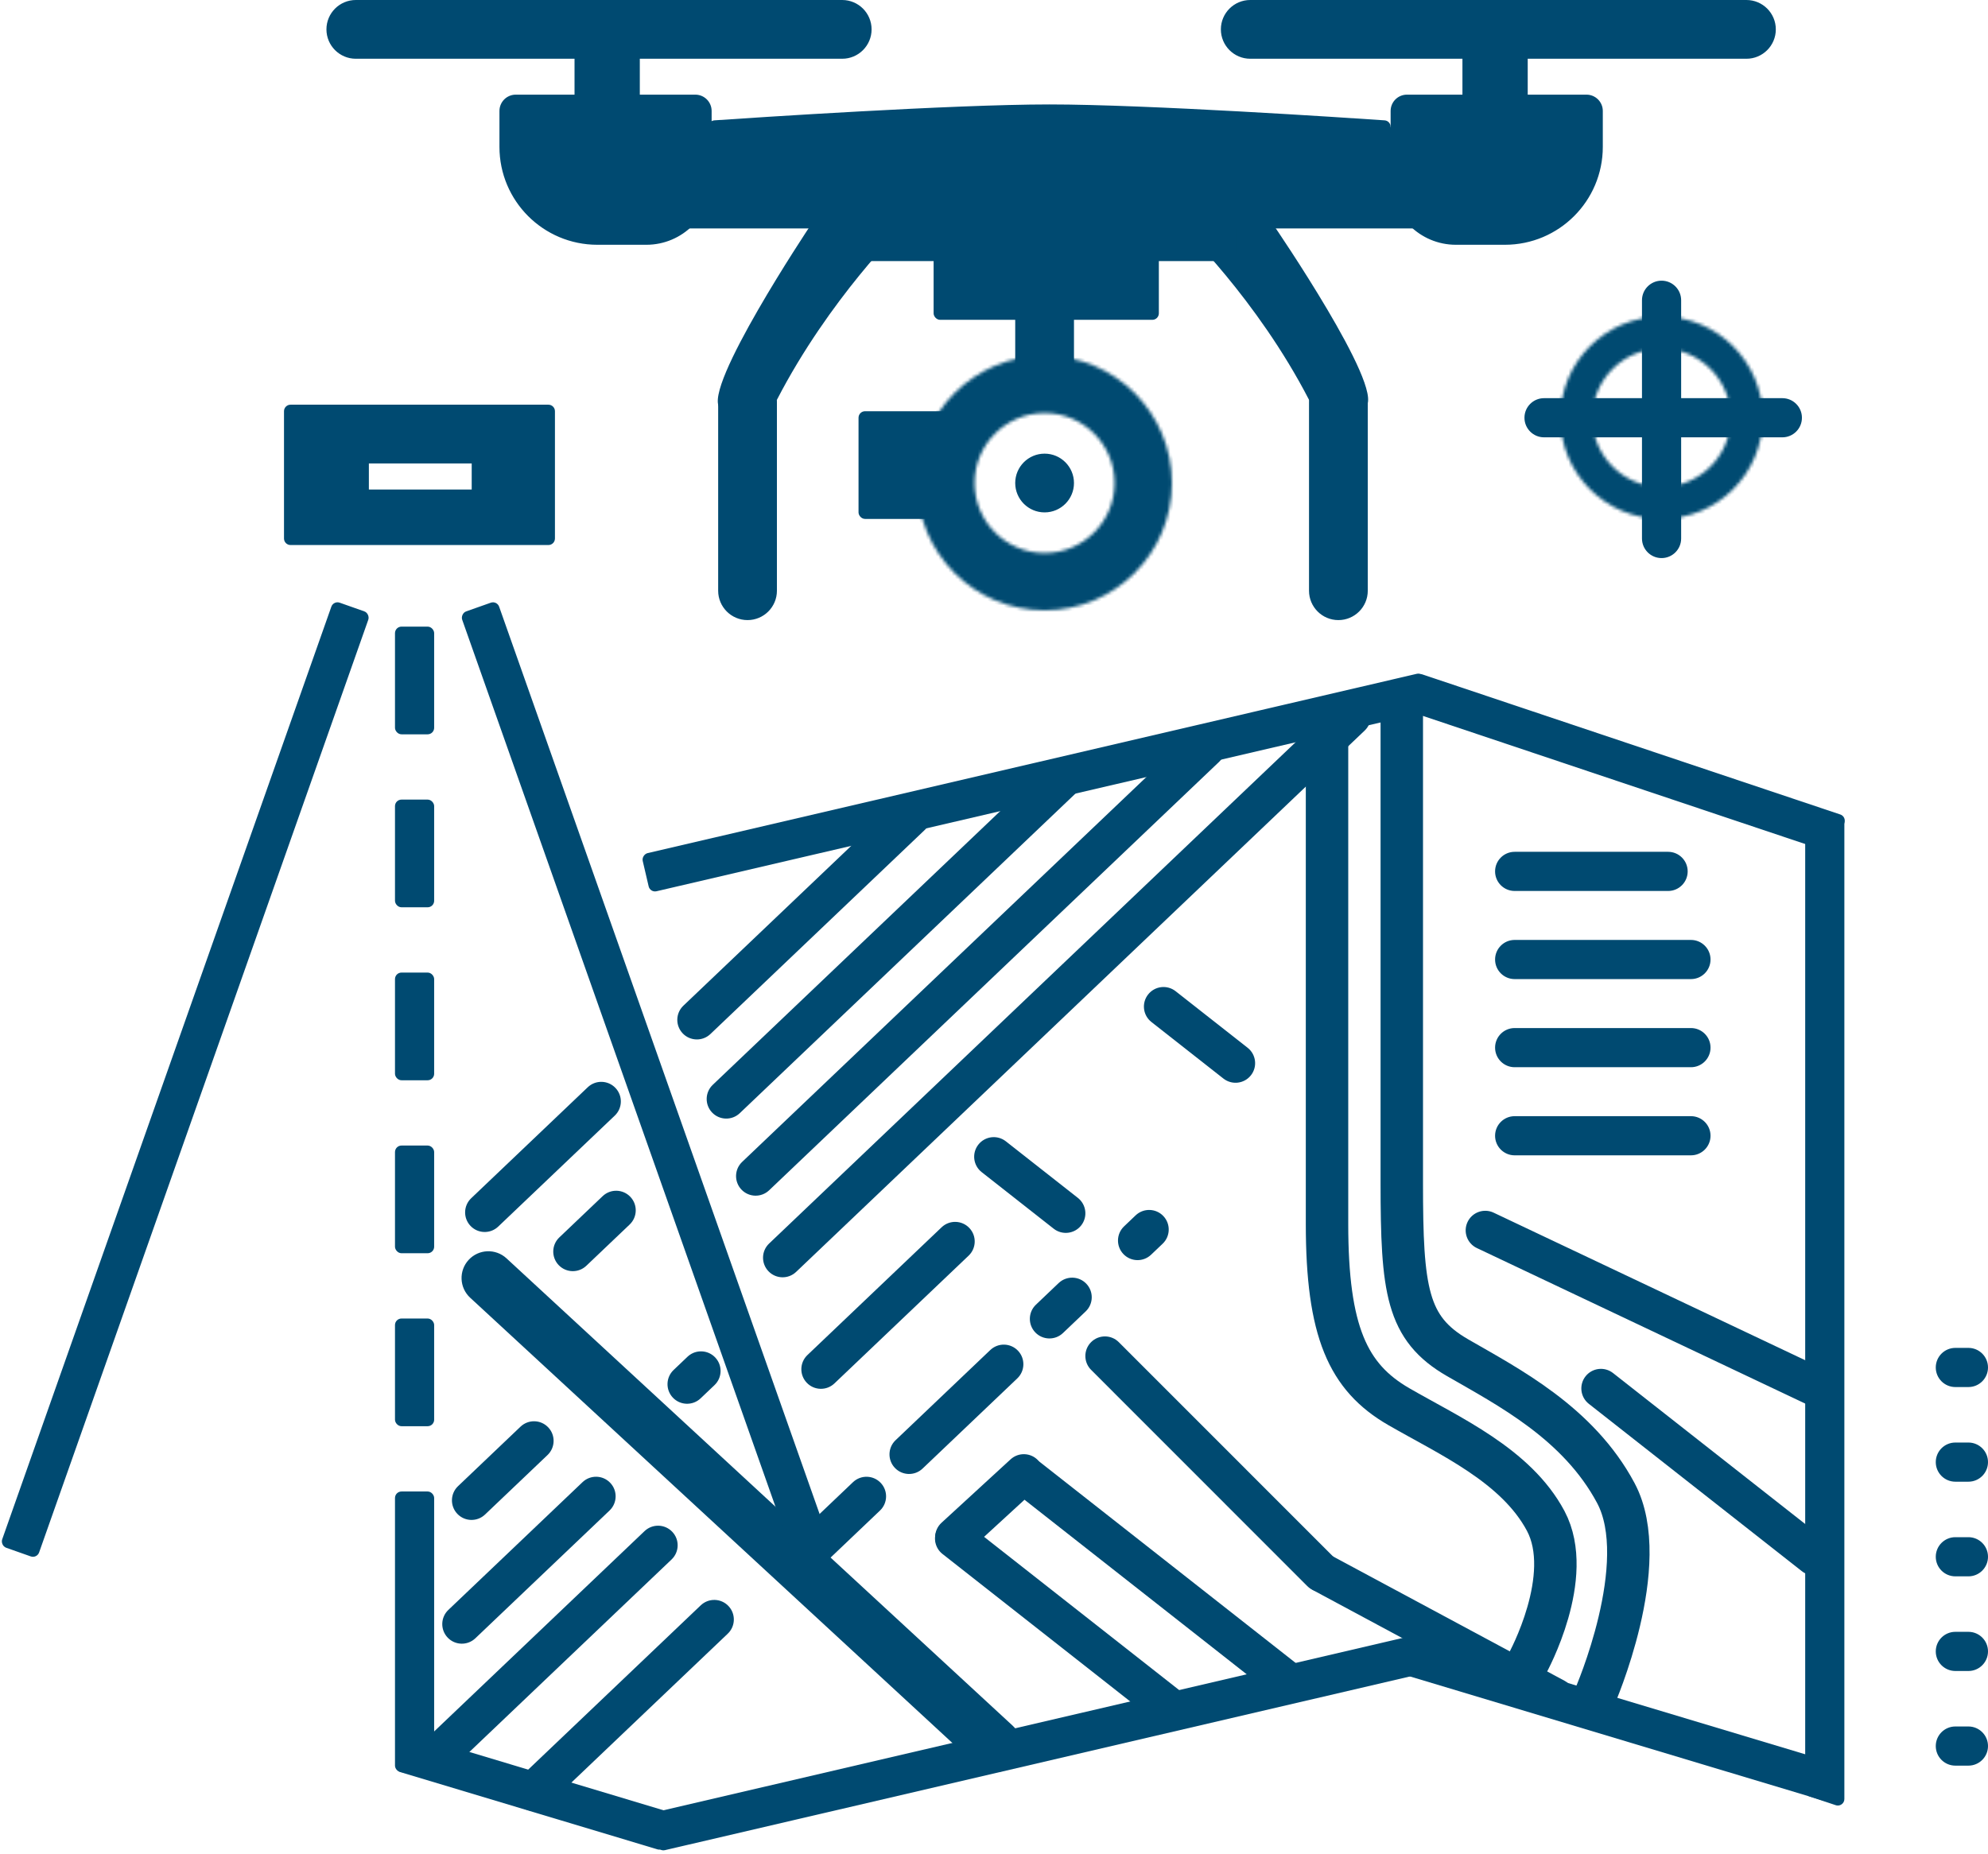 <svg width="609" height="568" viewBox="0 0 609 568" fill="none" xmlns="http://www.w3.org/2000/svg">
<rect x="121.5" y="192.5" width="11" height="32" rx="1.5" fill="#004A71" stroke="#004A71"/>
<rect x="176.5" y="9.5" width="19" height="32" rx="1.5" fill="#004A71" stroke="#004A71"/>
<rect x="448.5" y="9.5" width="19" height="32" rx="1.5" fill="#004A71" stroke="#004A71"/>
<path d="M275.144 70.156C274.495 70.821 273.551 71.805 272.368 73.082C270.002 75.636 266.682 79.362 262.862 84.059C255.223 93.451 245.576 106.731 237.556 122.271C233.554 130.024 230.83 134.374 228.919 136.476C227.952 137.539 227.271 137.937 226.813 138.001C226.435 138.054 226.093 137.888 225.727 137.346C225.351 136.789 225.028 135.94 224.714 134.878C224.402 133.821 224.117 132.624 223.789 131.373C223.463 130.135 223.1 128.86 222.64 127.702C222.181 126.547 221.614 125.476 220.868 124.662C220.626 124.398 220.456 123.975 220.401 123.344C220.346 122.716 220.41 121.927 220.594 120.988C220.96 119.111 221.782 116.722 222.937 113.991C225.245 108.536 228.842 101.806 232.621 95.249C236.397 88.695 240.346 82.327 243.352 77.596C244.855 75.231 246.12 73.275 247.011 71.911C247.456 71.23 247.808 70.696 248.048 70.332C248.137 70.197 248.21 70.085 248.268 69.999L275.299 69.999C275.249 70.049 275.198 70.102 275.144 70.156Z" fill="#004A71" stroke="#004A71"/>
<path d="M363.374 70.153C364.037 70.818 365.001 71.802 366.208 73.079C368.62 75.632 372.002 79.36 375.885 84.057C383.65 93.449 393.423 106.729 401.444 122.271C405.446 130.024 408.168 134.342 410.077 136.394C411.043 137.433 411.717 137.798 412.165 137.84C412.54 137.875 412.892 137.687 413.267 137.104C413.646 136.514 413.97 135.63 414.284 134.539C414.597 133.452 414.882 132.228 415.211 130.953C415.536 129.692 415.9 128.398 416.36 127.226C416.819 126.057 417.384 124.977 418.131 124.162C418.373 123.898 418.542 123.478 418.594 122.852C418.645 122.229 418.576 121.446 418.386 120.514C418.007 118.651 417.165 116.282 415.987 113.574C413.632 108.166 409.973 101.499 406.132 95.004C402.293 88.513 398.282 82.206 395.23 77.522C393.704 75.181 392.418 73.245 391.513 71.895C391.061 71.22 390.705 70.691 390.461 70.332C390.37 70.197 390.294 70.085 390.235 69.999L363.22 69.999C363.269 70.048 363.32 70.1 363.374 70.153Z" fill="#004A71" stroke="#004A71"/>
<rect x="263.5" y="126.5" width="27" height="32" rx="1.5" fill="#004A71" stroke="#004A71"/>
<rect x="311.5" y="88.5" width="17" height="32" rx="1.5" fill="#004A71" stroke="#004A71"/>
<path d="M222 121.5H236C236.828 121.5 237.5 122.172 237.5 123V181C237.5 185.694 233.694 189.5 229 189.5C224.306 189.5 220.5 185.694 220.5 181V123C220.5 122.172 221.172 121.5 222 121.5Z" fill="#004A71" stroke="#004A71"/>
<path d="M403 121.5H417C417.828 121.5 418.5 122.172 418.5 123V181C418.5 185.694 414.694 189.5 410 189.5C405.306 189.5 401.5 185.694 401.5 181V123C401.5 122.172 402.172 121.5 403 121.5Z" fill="#004A71" stroke="#004A71"/>
<path d="M509 86.5C512.038 86.5 514.5 88.962 514.5 92V165C514.5 168.038 512.038 170.5 509 170.5C505.962 170.5 503.5 168.038 503.5 165V92C503.5 88.962 505.962 86.5 509 86.5Z" fill="#004A71" stroke="#004A71"/>
<path d="M551.5 128C551.5 131.038 549.038 133.5 546 133.5L473 133.5C469.962 133.5 467.5 131.038 467.5 128C467.5 124.962 469.962 122.5 473 122.5L546 122.5C549.038 122.5 551.5 124.962 551.5 128Z" fill="#004A71" stroke="#004A71"/>
<path d="M516.5 267C516.5 270.038 514.038 272.5 511 272.5L464 272.5C460.962 272.5 458.5 270.038 458.5 267C458.5 263.962 460.962 261.5 464 261.5L511 261.5C514.038 261.5 516.5 263.962 516.5 267Z" fill="#004A71" stroke="#004A71"/>
<path d="M608.5 419C608.5 422.038 606.038 424.5 603 424.5L599 424.5C595.962 424.5 593.5 422.038 593.5 419C593.5 415.962 595.962 413.5 599 413.5L603 413.5C606.038 413.5 608.5 415.962 608.5 419Z" fill="#004A71" stroke="#004A71"/>
<path d="M608.5 506C608.5 509.038 606.038 511.5 603 511.5L599 511.5C595.962 511.5 593.5 509.038 593.5 506C593.5 502.962 595.962 500.5 599 500.5L603 500.5C606.038 500.5 608.5 502.962 608.5 506Z" fill="#004A71" stroke="#004A71"/>
<path d="M608.5 448C608.5 451.038 606.038 453.5 603 453.5L599 453.5C595.962 453.5 593.5 451.038 593.5 448C593.5 444.962 595.962 442.5 599 442.5L603 442.5C606.038 442.5 608.5 444.962 608.5 448Z" fill="#004A71" stroke="#004A71"/>
<path d="M608.5 535C608.5 538.038 606.038 540.5 603 540.5L599 540.5C595.962 540.5 593.5 538.038 593.5 535C593.5 531.962 595.962 529.5 599 529.5L603 529.5C606.038 529.5 608.5 531.962 608.5 535Z" fill="#004A71" stroke="#004A71"/>
<path d="M608.5 477C608.5 480.038 606.038 482.5 603 482.5L599 482.5C595.962 482.5 593.5 480.038 593.5 477C593.5 473.962 595.962 471.5 599 471.5L603 471.5C606.038 471.5 608.5 473.962 608.5 477Z" fill="#004A71" stroke="#004A71"/>
<path d="M523.5 294C523.5 297.038 521.038 299.5 518 299.5L464 299.5C460.962 299.5 458.5 297.038 458.5 294C458.5 290.962 460.962 288.5 464 288.5L518 288.5C521.038 288.5 523.5 290.962 523.5 294Z" fill="#004A71" stroke="#004A71"/>
<path d="M523.5 321C523.5 324.038 521.038 326.5 518 326.5L464 326.5C460.962 326.5 458.5 324.038 458.5 321C458.5 317.962 460.962 315.5 464 315.5L518 315.5C521.038 315.5 523.5 317.962 523.5 321Z" fill="#004A71" stroke="#004A71"/>
<path d="M523.5 348C523.5 351.038 521.038 353.5 518 353.5L464 353.5C460.962 353.5 458.5 351.038 458.5 348C458.5 344.962 460.962 342.5 464 342.5L518 342.5C521.038 342.5 523.5 344.962 523.5 348Z" fill="#004A71" stroke="#004A71"/>
<path d="M317.69 447.85C319.745 450.087 319.596 453.566 317.359 455.621L296.197 475.051C293.96 477.105 290.481 476.957 288.426 474.719C286.372 472.482 286.52 469.003 288.758 466.948L309.919 447.518C312.157 445.464 315.636 445.612 317.69 447.85Z" fill="#004A71" stroke="#004A71"/>
<path d="M560.683 427.06C559.382 429.805 556.103 430.977 553.358 429.676L452.636 381.961C449.891 380.66 448.72 377.381 450.02 374.636C451.321 371.891 454.6 370.72 457.345 372.02L558.067 419.735C560.812 421.036 561.983 424.315 560.683 427.06Z" fill="#004A71" stroke="#004A71"/>
<path d="M417.906 215.699C420.001 217.899 419.916 221.38 417.716 223.475L243.54 389.352C241.34 391.447 237.859 391.362 235.764 389.162C233.669 386.963 233.754 383.481 235.954 381.386L410.13 215.509C412.329 213.414 415.811 213.499 417.906 215.699Z" fill="#004A71" stroke="#004A71"/>
<path d="M373.291 225.309C375.386 227.508 375.301 230.99 373.101 233.085L235.276 364.343C233.076 366.438 229.595 366.353 227.5 364.153C225.405 361.953 225.49 358.472 227.69 356.377L365.515 225.119C367.714 223.024 371.196 223.109 373.291 225.309Z" fill="#004A71" stroke="#004A71"/>
<path d="M329.378 234.939C331.472 237.139 331.387 240.62 329.188 242.715L226.276 340.723C224.076 342.818 220.595 342.733 218.5 340.534C216.405 338.334 216.49 334.853 218.69 332.758L321.602 234.749C323.801 232.655 327.283 232.74 329.378 234.939Z" fill="#004A71" stroke="#004A71"/>
<path d="M283.206 246.09C285.301 248.29 285.216 251.771 283.016 253.866L217.276 316.474C215.076 318.569 211.595 318.484 209.5 316.284C207.405 314.085 207.49 310.603 209.69 308.508L275.43 245.9C277.63 243.805 281.111 243.89 283.206 246.09Z" fill="#004A71" stroke="#004A71"/>
<path d="M188.173 333.69C190.268 335.889 190.183 339.371 187.983 341.466L152.276 375.472C150.076 377.566 146.595 377.481 144.5 375.282C142.405 373.082 142.49 369.601 144.689 367.506L180.397 333.5C182.597 331.405 186.078 331.49 188.173 333.69Z" fill="#004A71" stroke="#004A71"/>
<path d="M192.735 367.058C194.83 369.258 194.745 372.739 192.546 374.834L179.276 387.471C177.076 389.566 173.595 389.481 171.5 387.282C169.405 385.082 169.49 381.601 171.69 379.506L184.959 366.869C187.159 364.774 190.64 364.859 192.735 367.058Z" fill="#004A71" stroke="#004A71"/>
<path d="M218.726 416.269C220.821 418.469 220.736 421.95 218.536 424.045L214.276 428.103C212.076 430.198 208.595 430.113 206.5 427.913C204.405 425.713 204.49 422.232 206.69 420.137L210.95 416.08L211.16 415.889C213.366 413.992 216.697 414.138 218.726 416.269Z" fill="#004A71" stroke="#004A71"/>
<path d="M296.575 376.597C298.669 378.797 298.585 382.278 296.385 384.373L255.276 423.523C253.076 425.618 249.595 425.533 247.5 423.333C245.405 421.134 245.49 417.652 247.69 415.557L288.799 376.407C290.998 374.312 294.48 374.397 296.575 376.597Z" fill="#004A71" stroke="#004A71"/>
<path d="M186.575 454.69C188.669 456.889 188.585 460.371 186.385 462.466L145.276 501.616C143.076 503.711 139.595 503.626 137.5 501.426C135.405 499.226 135.49 495.745 137.69 493.65L178.799 454.5C180.998 452.405 184.48 452.49 186.575 454.69Z" fill="#004A71" stroke="#004A71"/>
<path d="M167.575 437.69C169.669 439.889 169.585 443.371 167.385 445.466L148.241 463.697C146.041 465.792 142.56 465.707 140.465 463.508C138.37 461.308 138.455 457.827 140.655 455.732L159.799 437.5C161.998 435.405 165.48 435.49 167.575 437.69Z" fill="#004A71" stroke="#004A71"/>
<path d="M205.575 469.69C207.669 471.889 207.585 475.371 205.385 477.466L140.886 538.891C138.687 540.986 135.205 540.901 133.11 538.701C131.015 536.502 131.1 533.02 133.3 530.925L197.799 469.5C199.998 467.405 203.48 467.49 205.575 469.69Z" fill="#004A71" stroke="#004A71"/>
<path d="M222.786 492.43C224.881 494.63 224.796 498.111 222.596 500.206L167.276 552.891C165.076 554.986 161.595 554.901 159.5 552.701C157.405 550.501 157.49 547.02 159.69 544.925L215.01 492.241C217.21 490.146 220.691 490.231 222.786 492.43Z" fill="#004A71" stroke="#004A71"/>
<path d="M311.481 414.207C313.576 416.407 313.491 419.888 311.291 421.983L282.276 449.616C280.076 451.711 276.595 451.626 274.5 449.426C272.405 447.227 272.49 443.745 274.69 441.65L303.705 414.018C305.905 411.923 309.386 412.008 311.481 414.207Z" fill="#004A71" stroke="#004A71"/>
<path d="M269.424 454.696C271.519 456.896 271.434 460.377 269.234 462.472L254.204 476.785C252.005 478.88 248.523 478.795 246.429 476.596C244.334 474.396 244.419 470.915 246.618 468.82L261.648 454.506C263.848 452.411 267.329 452.496 269.424 454.696Z" fill="#004A71" stroke="#004A71"/>
<path d="M332.424 393.69C334.519 395.889 334.434 399.371 332.234 401.466L325.276 408.092C323.076 410.187 319.595 410.102 317.5 407.902C315.405 405.703 315.49 402.221 317.69 400.126L324.648 393.5C326.848 391.405 330.329 391.49 332.424 393.69Z" fill="#004A71" stroke="#004A71"/>
<path d="M356.008 372.942C358.103 375.142 358.018 378.623 355.819 380.718L352.276 384.092C350.076 386.187 346.595 386.102 344.5 383.902C342.405 381.703 342.49 378.221 344.69 376.127L348.233 372.752C350.432 370.658 353.914 370.743 356.008 372.942Z" fill="#004A71" stroke="#004A71"/>
<path d="M560.018 480.105C558.141 482.494 554.684 482.909 552.295 481.032L487.027 429.75C484.638 427.873 484.223 424.415 486.1 422.027C487.977 419.638 491.434 419.224 493.823 421.1L559.091 472.383C561.48 474.259 561.895 477.717 560.018 480.105Z" fill="#004A71" stroke="#004A71"/>
<path d="M398.221 518.194C396.345 520.582 392.887 520.997 390.498 519.12L311.641 457.161C309.252 455.284 308.837 451.827 310.714 449.438C312.591 447.05 316.048 446.635 318.437 448.511L397.294 510.471C399.683 512.348 400.098 515.805 398.221 518.194Z" fill="#004A71" stroke="#004A71"/>
<path d="M330.817 375.162C328.94 377.55 325.483 377.965 323.094 376.089L301.027 358.75C298.638 356.873 298.223 353.416 300.1 351.027C301.977 348.639 305.434 348.224 307.823 350.1L329.89 367.439C332.279 369.316 332.694 372.773 330.817 375.162Z" fill="#004A71" stroke="#004A71"/>
<path d="M382.817 329.162C380.94 331.55 377.483 331.965 375.094 330.089L353.027 312.75C350.638 310.873 350.223 307.416 352.1 305.027C353.977 302.639 357.434 302.224 359.823 304.1L381.89 321.439C384.279 323.316 384.694 326.773 382.817 329.162Z" fill="#004A71" stroke="#004A71"/>
<path d="M408.592 485.625C406.444 487.773 402.962 487.772 400.814 485.623L334.595 419.373C332.448 417.225 332.449 413.742 334.597 411.595C336.745 409.448 340.228 409.449 342.375 411.597L408.594 477.847L408.79 478.052C410.74 480.212 410.674 483.545 408.592 485.625Z" fill="#004A71" stroke="#004A71"/>
<path d="M310.334 540.04C307.445 543.168 302.568 543.362 299.44 540.473L144.371 397.264C141.243 394.375 141.048 389.497 143.937 386.369C146.825 383.242 151.703 383.048 154.831 385.937L309.901 529.147C313.029 532.035 313.222 536.912 310.334 540.04Z" fill="#004A71" stroke="#004A71"/>
<path d="M481.266 522.877C479.828 525.553 476.494 526.557 473.818 525.119L402.697 486.915C400.021 485.478 399.017 482.144 400.454 479.468C401.892 476.792 405.226 475.788 407.902 477.225L479.023 515.429C481.699 516.866 482.703 520.201 481.266 522.877Z" fill="#004A71" stroke="#004A71"/>
<path d="M362.018 526.105C360.141 528.494 356.684 528.909 354.295 527.032L289.027 475.75C286.638 473.873 286.223 470.415 288.1 468.027C289.977 465.638 293.434 465.224 295.823 467.1L361.091 518.383C363.48 520.259 363.895 523.717 362.018 526.105Z" fill="#004A71" stroke="#004A71"/>
<path d="M100.5 9C100.5 4.306 104.306 0.5 109 0.5L258 0.5C262.694 0.5 266.5 4.306 266.5 9C266.5 13.694 262.694 17.5 258 17.5L109 17.5C104.306 17.5 100.5 13.694 100.5 9Z" fill="#004A71" stroke="#004A71"/>
<path d="M374.5 9C374.5 4.306 378.306 0.5 383 0.5L535 0.5C539.694 0.5 543.5 4.306 543.5 9C543.5 13.694 539.694 17.5 535 17.5L383 17.5C378.306 17.5 374.5 13.694 374.5 9Z" fill="#004A71" stroke="#004A71"/>
<rect x="286.5" y="65.5" width="68" height="32" rx="1.5" fill="#004A71" stroke="#004A71"/>
<rect x="261.5" y="64.5" width="117" height="15" rx="1.5" fill="#004A71" stroke="#004A71"/>
<path d="M321.5 32.5C351.334 32.5 412.682 36.591 424.113 37.371C424.896 37.425 425.5 38.075 425.5 38.865V51C425.5 51.828 424.828 52.5 424 52.5H219C218.172 52.5 217.5 51.828 217.5 51V38.865L217.507 38.719C217.576 37.996 218.153 37.421 218.887 37.371C230.318 36.591 291.666 32.5 321.5 32.5Z" fill="#004A71" stroke="#004A71"/>
<rect x="173.5" y="39.5" width="297" height="30" rx="1.5" fill="#004A71" stroke="#004A71"/>
<rect x="121.5" y="245.5" width="11" height="32" rx="1.5" fill="#004A71" stroke="#004A71"/>
<rect x="121.5" y="298.5" width="11" height="32" rx="1.5" fill="#004A71" stroke="#004A71"/>
<rect x="121.5" y="351.5" width="11" height="32" rx="1.5" fill="#004A71" stroke="#004A71"/>
<rect x="121.5" y="404.5" width="11" height="32" rx="1.5" fill="#004A71" stroke="#004A71"/>
<rect x="121.5" y="457.5" width="11" height="85" rx="1.5" fill="#004A71" stroke="#004A71"/>
<path d="M555 250.5H563C563.828 250.5 564.5 251.172 564.5 252V551.226C564.5 552.185 563.618 552.881 562.708 552.697L562.525 552.648L554.525 549.981C553.913 549.777 553.5 549.204 553.5 548.559V252C553.5 251.223 554.09 250.585 554.847 250.508L555 250.5Z" fill="#004A71" stroke="#004A71"/>
<rect x="121.623" y="542.157" width="11" height="85" rx="1.5" transform="rotate(-73.276 121.623 542.157)" fill="#004A71" stroke="#004A71"/>
<rect x="428.623" y="512.157" width="11" height="138.052" rx="1.5" transform="rotate(-73.276 428.623 512.157)" fill="#004A71" stroke="#004A71"/>
<rect x="430.633" y="217.063" width="11" height="138.052" rx="1.5" transform="rotate(-71.467 430.633 217.063)" fill="#004A71" stroke="#004A71"/>
<rect x="202.098" y="566.754" width="11" height="239.249" rx="1.5" transform="rotate(-103.125 202.098 566.754)" fill="#004A71" stroke="#004A71"/>
<rect x="199.535" y="272.939" width="11" height="244.962" rx="1.5" transform="rotate(-103.125 199.535 272.939)" fill="#004A71" stroke="#004A71"/>
<rect x="11.011" y="476.923" width="11" height="306.065" rx="1.5" transform="rotate(-160.565 11.011 476.923)" fill="#004A71" stroke="#004A71"/>
<rect x="0.305" y="-0.638" width="11" height="306.065" rx="1.5" transform="matrix(0.943 -0.333 -0.333 -0.943 242.978 476.423)" fill="#004A71" stroke="#004A71"/>
<path d="M168 124C169.105 124 170 124.895 170 126V165C170 166.105 169.105 167 168 167H89C87.895 167 87 166.105 87 165V126C87 124.895 87.895 124 89 124H168ZM113 142V150H144.5V142H113Z" fill="#004A71"/>
<circle cx="320" cy="148" r="8.5" fill="#004A71" stroke="#004A71"/>
<mask id="path-68-inside-1_1179_3030" fill="white">
<path d="M359 148C359 169.539 341.539 187 320 187C298.461 187 281 169.539 281 148C281 126.461 298.461 109 320 109C341.539 109 359 126.461 359 148ZM298.558 148C298.558 159.842 308.158 169.442 320 169.442C331.842 169.442 341.442 159.842 341.442 148C341.442 136.158 331.842 126.558 320 126.558C308.158 126.558 298.558 136.158 298.558 148Z"/>
</mask>
<path d="M359 148C359 169.539 341.539 187 320 187C298.461 187 281 169.539 281 148C281 126.461 298.461 109 320 109C341.539 109 359 126.461 359 148ZM298.558 148C298.558 159.842 308.158 169.442 320 169.442C331.842 169.442 341.442 159.842 341.442 148C341.442 136.158 331.842 126.558 320 126.558C308.158 126.558 298.558 136.158 298.558 148Z" fill="#004A71" stroke="#004A71" stroke-width="2" mask="url(#path-68-inside-1_1179_3030)"/>
<path d="M158 29.5H213C215.485 29.5 217.5 31.515 217.5 34V55C217.5 65.77 208.77 74.5 198 74.5H183C166.708 74.5 153.5 61.292 153.5 45V34C153.5 31.515 155.515 29.5 158 29.5Z" fill="#004A71" stroke="#004A71"/>
<path d="M486 29.5H431C428.515 29.5 426.5 31.515 426.5 34V55C426.5 65.77 435.23 74.5 446 74.5H461C477.292 74.5 490.5 61.292 490.5 45V34C490.5 31.515 488.485 29.5 486 29.5Z" fill="#004A71" stroke="#004A71"/>
<path d="M468 509.501C468 509.501 482.566 483 473.5 466C464.434 449.001 444.093 440.002 428.5 431C412.908 421.998 406.522 407.999 406.518 374.998C406.514 341.998 406.518 223.109 406.518 223.109" stroke="#004A71" stroke-width="13"/>
<path d="M488.5 520C488.5 520 506.466 479 495 457.5C483.534 436 462.093 425.003 446.5 416.001C430.908 406.999 429.423 395.382 429.419 362.382C429.415 329.382 429.419 210.493 429.419 210.493" stroke="#004A71" stroke-width="13"/>
<mask id="path-73-inside-2_1179_3030" fill="white">
<path d="M540 128C540 145.121 526.121 159 509 159C491.879 159 478 145.121 478 128C478 110.879 491.879 97 509 97C526.121 97 540 110.879 540 128ZM487.818 128C487.818 139.698 497.302 149.182 509 149.182C520.698 149.182 530.182 139.698 530.182 128C530.182 116.302 520.698 106.818 509 106.818C497.302 106.818 487.818 116.302 487.818 128Z"/>
</mask>
<path d="M540 128C540 145.121 526.121 159 509 159C491.879 159 478 145.121 478 128C478 110.879 491.879 97 509 97C526.121 97 540 110.879 540 128ZM487.818 128C487.818 139.698 497.302 149.182 509 149.182C520.698 149.182 530.182 139.698 530.182 128C530.182 116.302 520.698 106.818 509 106.818C497.302 106.818 487.818 116.302 487.818 128Z" fill="#004A71" stroke="#004A71" stroke-width="2" mask="url(#path-73-inside-2_1179_3030)"/>
</svg>
